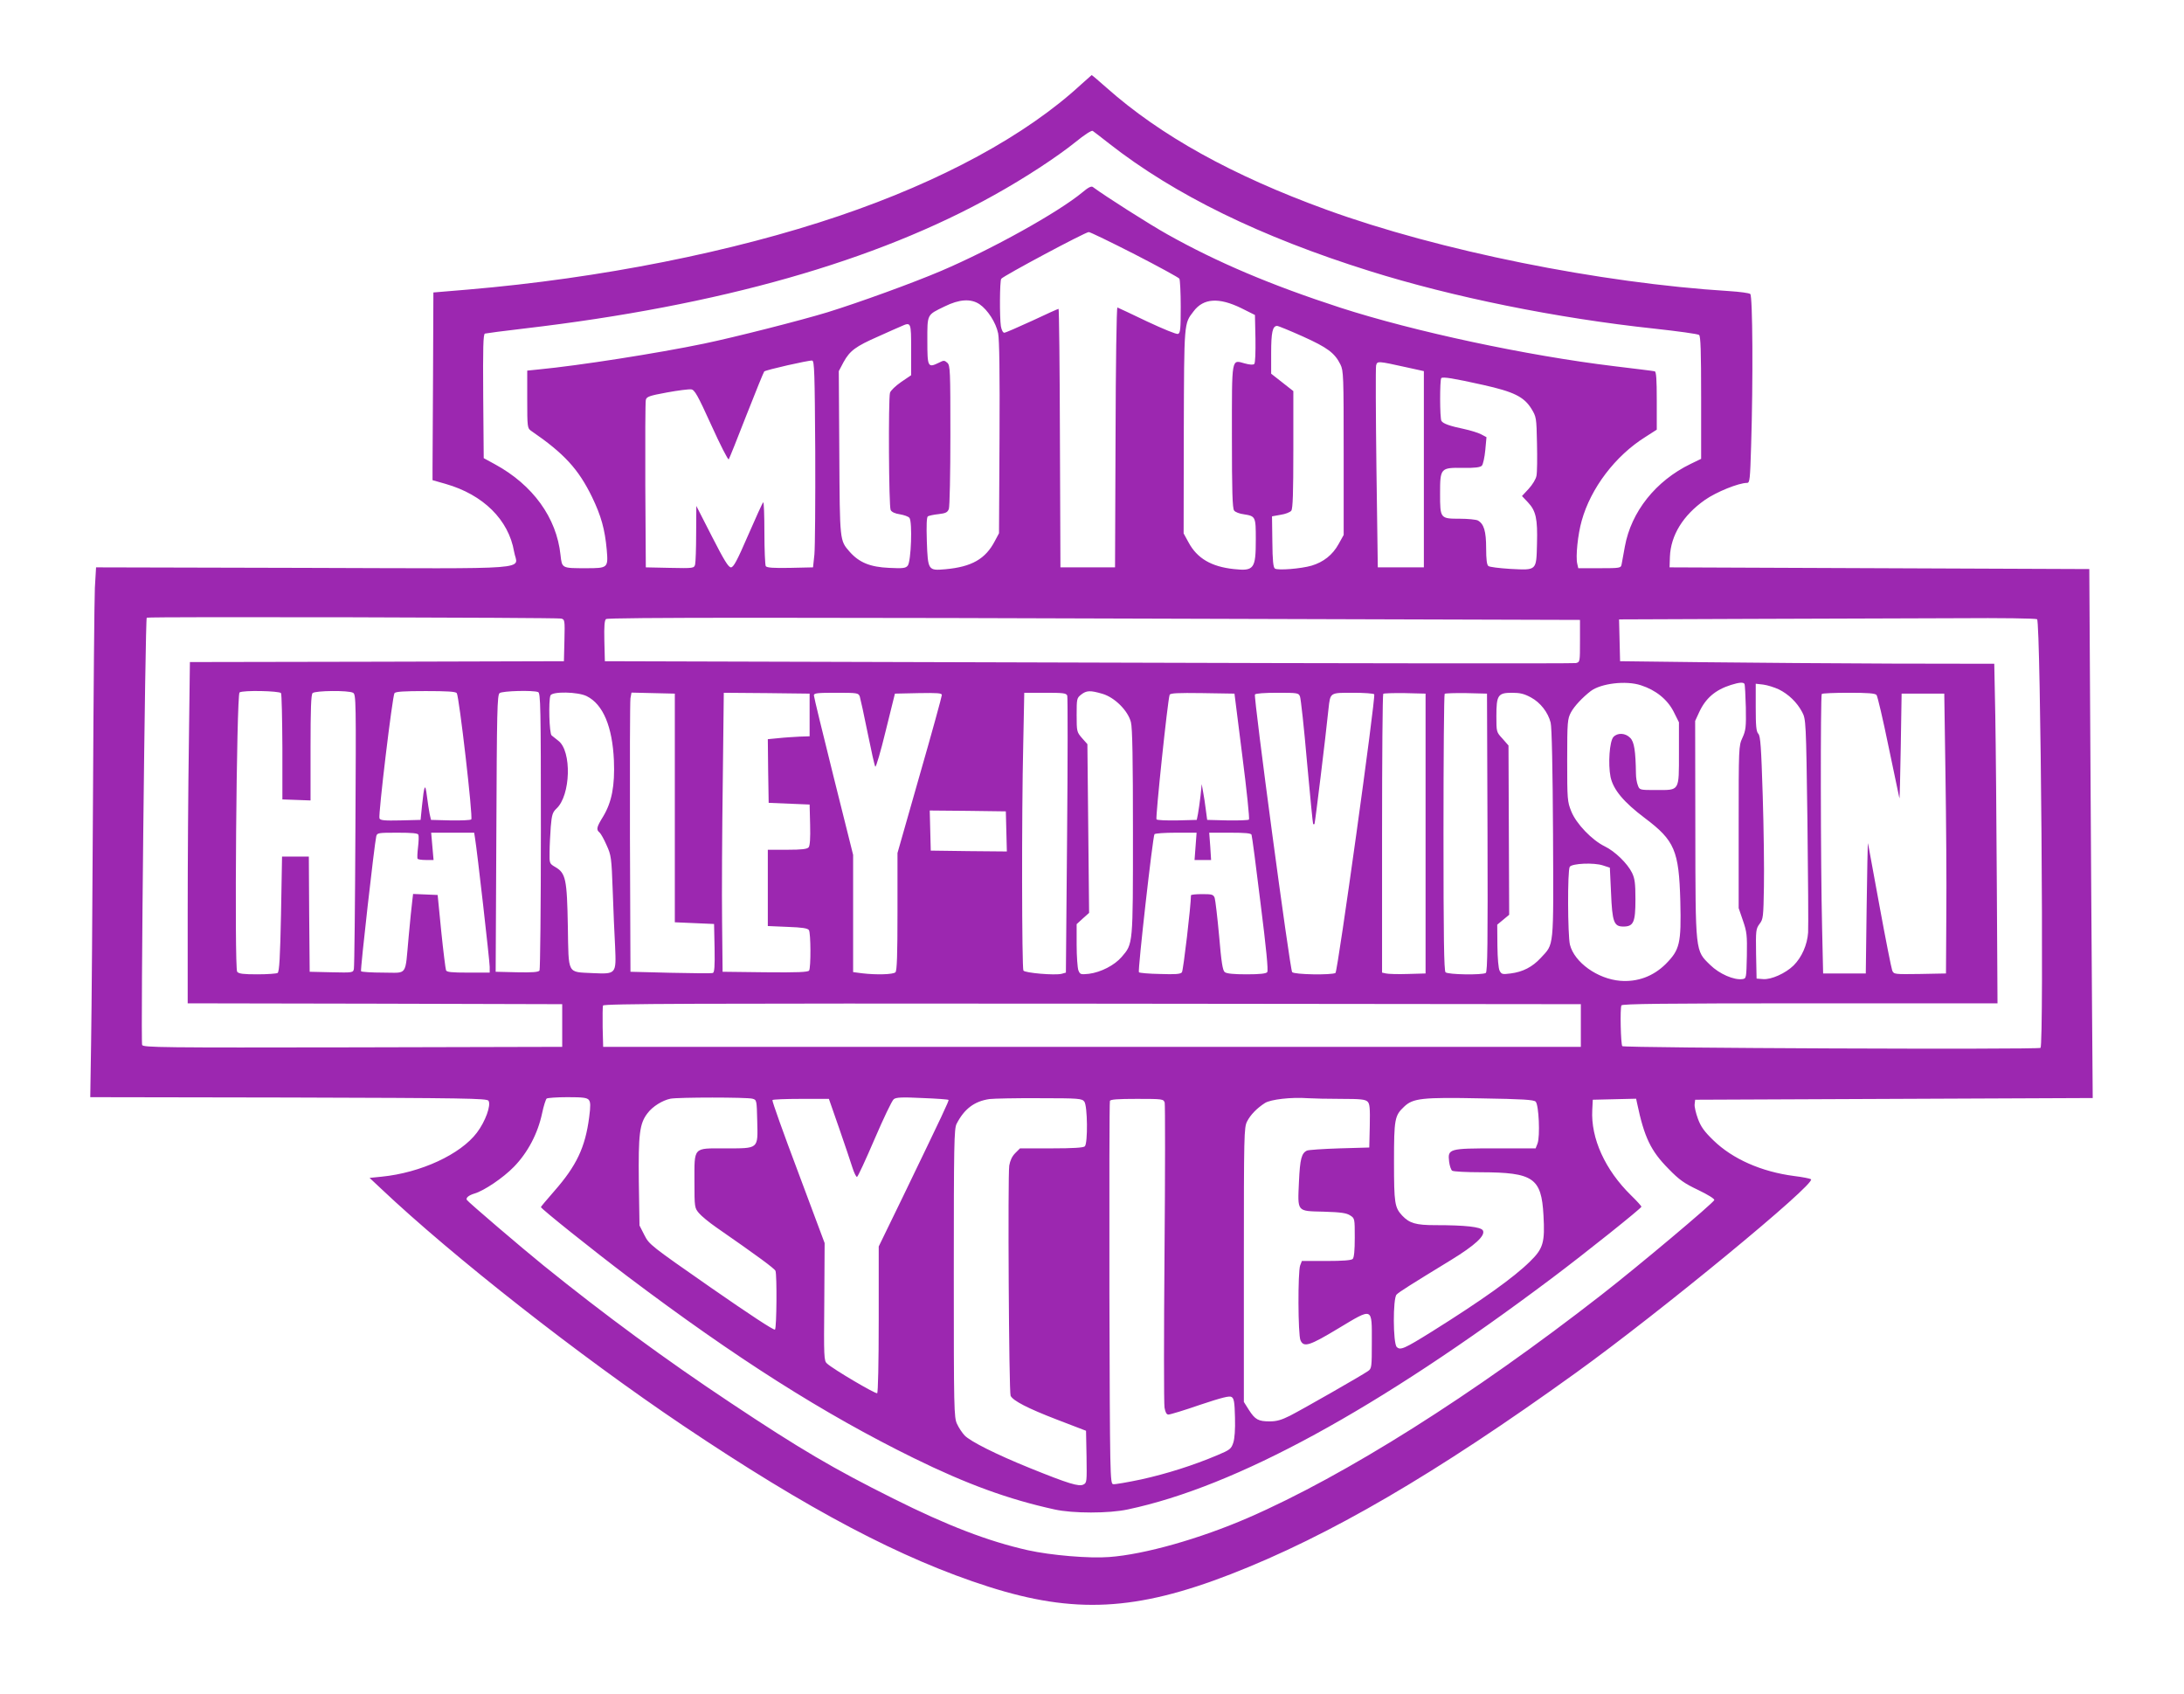 <?xml version="1.0" standalone="no"?>
<!DOCTYPE svg PUBLIC "-//W3C//DTD SVG 20010904//EN"
 "http://www.w3.org/TR/2001/REC-SVG-20010904/DTD/svg10.dtd">
<svg version="1.0" xmlns="http://www.w3.org/2000/svg"
 width="1280pt" height="993pt" viewBox="0 0 1280 993"
 preserveAspectRatio="xMidYMid meet">
<g transform="translate(0,993) scale(0.1,-0.1)"
fill="#9c27b0" stroke="none">
<path d="M6335 9434 c-322 -297 -817 -566 -1416 -769 -622 -211 -1400 -366
-2176 -432 l-203 -17 -2 -478 c-1 -263 -3 -510 -3 -550 l0 -72 77 -22 c220
-63 369 -210 401 -397 18 -110 159 -99 -1234 -95 l-1216 3 -7 -120 c-3 -66 -8
-619 -11 -1230 -3 -610 -8 -1255 -11 -1432 l-5 -323 1162 -2 c1040 -3 1163 -5
1172 -19 16 -26 -18 -121 -68 -187 -96 -127 -328 -235 -559 -258 l-70 -7 65
-61 c425 -402 1168 -984 1770 -1389 738 -496 1282 -783 1793 -946 502 -160
864 -142 1418 73 577 224 1203 589 2023 1180 492 354 1409 1109 1379 1135 -5
4 -49 13 -99 19 -192 25 -361 100 -473 209 -55 53 -74 81 -91 127 -12 33 -21
71 -19 85 l3 26 1165 5 1165 5 -4 530 c-2 292 -7 989 -10 1550 l-6 1020 -1230
5 -1230 5 2 62 c5 126 77 243 205 333 67 47 198 100 247 100 16 0 18 18 24
218 12 383 9 878 -5 889 -7 6 -62 13 -123 17 -758 47 -1702 237 -2361 477
-553 201 -974 435 -1290 716 -45 40 -84 73 -86 73 -1 -1 -30 -26 -63 -56z
m165 -345 c384 -301 888 -547 1526 -747 487 -153 1099 -277 1670 -338 137 -15
255 -31 262 -37 9 -7 12 -93 12 -368 l0 -358 -62 -30 c-204 -99 -348 -280
-385 -484 -8 -45 -17 -92 -19 -104 -4 -22 -8 -23 -129 -23 l-125 0 -6 26 c-10
41 3 171 26 252 53 191 197 381 373 491 l67 43 0 169 c0 127 -3 170 -12 173
-7 2 -114 15 -238 30 -513 62 -1172 203 -1605 343 -406 132 -722 266 -1014
430 -107 60 -360 221 -436 277 -9 7 -28 -3 -61 -31 -141 -117 -529 -333 -829
-461 -167 -71 -478 -184 -665 -242 -154 -47 -546 -147 -725 -184 -269 -56
-735 -129 -967 -151 l-68 -7 0 -168 c0 -164 1 -170 23 -185 194 -133 277 -224
357 -388 53 -110 75 -188 86 -309 9 -106 7 -108 -120 -108 -145 0 -142 -1
-151 78 -23 218 -162 410 -384 531 l-66 36 -3 363 c-2 285 0 363 10 367 7 2
112 16 233 30 1143 134 2058 394 2752 782 180 100 366 222 477 311 50 41 93
69 100 65 6 -4 49 -37 96 -74z m150 -649 c140 -72 257 -136 262 -143 4 -6 8
-81 8 -165 0 -130 -2 -154 -16 -159 -9 -3 -85 28 -181 73 -91 44 -169 80 -174
82 -5 2 -10 -334 -11 -760 l-3 -763 -160 0 -160 0 -3 758 c-1 416 -5 757 -8
757 -3 0 -73 -31 -155 -70 -83 -38 -156 -70 -163 -70 -8 0 -16 16 -20 38 -8
52 -7 265 2 278 10 16 493 274 513 274 8 0 130 -59 269 -130z m-909 -293 c47
-32 96 -107 109 -171 7 -37 10 -229 8 -612 l-3 -559 -24 -45 c-55 -106 -136
-152 -290 -166 -101 -9 -103 -7 -109 163 -3 97 -1 142 6 147 7 4 34 10 63 13
42 5 52 10 60 30 5 13 9 208 9 432 0 383 -1 409 -18 425 -17 15 -21 15 -50 0
-64 -31 -67 -25 -67 128 0 159 -4 151 101 202 87 43 154 47 205 13z m1534 -23
l80 -40 3 -139 c1 -80 -1 -142 -7 -148 -6 -6 -26 -5 -55 3 -80 22 -76 44 -76
-429 0 -319 3 -421 13 -433 6 -9 32 -19 57 -22 69 -11 70 -14 70 -147 0 -173
-10 -187 -129 -174 -132 14 -215 63 -265 156 l-29 53 1 598 c2 647 1 630 57
703 58 78 149 83 280 19z m-1935 -244 l0 -149 -59 -40 c-33 -23 -61 -50 -65
-63 -10 -39 -7 -668 4 -687 6 -12 26 -21 54 -25 24 -4 50 -13 56 -21 18 -22
10 -256 -10 -280 -12 -15 -28 -17 -110 -13 -110 5 -174 31 -230 94 -59 68 -58
58 -61 579 l-3 480 28 53 c37 67 71 92 203 150 59 27 119 53 133 59 60 27 60
27 60 -137z m2296 78 c144 -65 186 -96 220 -164 18 -37 19 -64 19 -519 l0
-480 -30 -54 c-35 -63 -88 -105 -158 -126 -62 -18 -198 -29 -215 -17 -10 7
-14 48 -15 158 l-2 148 50 9 c28 4 56 15 63 24 9 13 12 101 12 359 l0 342 -65
51 -65 51 0 121 c0 120 8 159 35 159 7 0 75 -28 151 -62z m-2858 -673 c1 -292
-1 -564 -5 -605 l-8 -75 -134 -3 c-101 -2 -136 1 -143 10 -4 7 -8 96 -8 197 0
101 -3 181 -7 177 -5 -4 -44 -91 -89 -194 -64 -148 -85 -187 -100 -187 -15 0
-41 43 -111 180 l-92 180 -1 -160 c0 -88 -3 -170 -6 -183 -6 -22 -8 -23 -148
-20 l-141 3 -3 480 c-1 264 0 490 3 501 4 19 20 25 124 44 65 12 129 20 142
18 20 -2 38 -34 118 -210 52 -115 98 -205 102 -200 3 4 50 120 103 257 54 138
101 253 105 258 9 9 260 66 281 64 13 -2 15 -70 18 -532z m3467 492 l100 -22
0 -575 0 -575 -135 0 -135 0 -8 580 c-4 319 -5 590 -2 603 7 27 8 27 180 -11z
m448 -103 c179 -40 238 -69 282 -139 29 -48 30 -51 33 -204 2 -85 1 -170 -3
-189 -3 -19 -23 -52 -46 -77 l-39 -42 35 -37 c47 -50 57 -96 53 -243 -4 -159
0 -155 -157 -147 -64 4 -122 11 -128 17 -9 6 -13 40 -13 104 0 100 -13 143
-49 163 -11 5 -58 10 -105 10 -115 0 -116 1 -116 146 0 151 2 154 135 152 70
-1 100 3 110 13 7 8 16 49 20 91 l7 76 -32 17 c-17 9 -63 23 -100 31 -82 17
-122 31 -132 47 -10 15 -10 241 -1 251 9 9 71 -1 246 -40z m-5405 -1369 c22
-5 23 -8 20 -128 l-3 -122 -1096 -3 -1096 -2 -6 -473 c-4 -259 -7 -709 -7
-999 l0 -528 1098 -2 1097 -3 0 -125 0 -125 -1228 -3 c-1113 -2 -1228 -1
-1234 14 -9 23 18 2498 27 2504 11 7 2398 1 2428 -5z m3970 -2 l2002 -6 0
-123 c0 -123 0 -124 -24 -130 -14 -3 -1300 -2 -2858 3 l-2833 8 -3 119 c-2 89
1 121 10 128 16 10 1083 10 3706 1z m4681 -2 c21 -14 41 -2498 20 -2512 -16
-11 -2439 -1 -2451 10 -9 9 -14 224 -5 239 7 9 239 12 1106 12 l1098 0 -4 693
c-2 380 -6 828 -9 995 l-6 302 -597 1 c-328 1 -821 5 -1096 8 l-500 6 -3 122
-3 123 768 3 c422 1 971 3 1218 4 249 2 456 -1 464 -6z m-2322 -387 c87 -28
154 -82 191 -153 l32 -64 0 -180 c0 -226 5 -217 -132 -217 -98 0 -99 0 -109
28 -6 15 -11 45 -11 67 -2 134 -10 188 -34 211 -28 29 -74 31 -98 5 -23 -25
-32 -158 -17 -234 16 -75 77 -148 202 -242 174 -131 199 -190 207 -486 6 -250
-3 -285 -86 -369 -73 -72 -165 -106 -266 -98 -133 11 -269 108 -295 212 -13
54 -15 435 -1 456 13 20 142 26 195 8 l40 -13 7 -148 c7 -171 17 -197 72 -197
60 0 71 25 71 159 0 95 -4 123 -20 156 -27 55 -100 126 -160 155 -74 36 -167
132 -196 205 -23 57 -24 70 -24 300 0 226 2 242 22 280 19 36 68 88 116 125
60 45 206 63 294 34z m607 8 c3 -5 6 -67 8 -138 2 -115 0 -134 -20 -178 -22
-48 -22 -55 -22 -523 l0 -475 25 -73 c23 -66 25 -86 23 -207 -3 -130 -3 -133
-26 -136 -49 -7 -135 30 -189 83 -88 86 -86 66 -87 800 l-1 630 23 50 c38 83
95 132 187 161 48 15 72 17 79 6z m201 -32 c57 -28 107 -76 137 -133 22 -42
23 -49 31 -637 4 -327 6 -622 4 -655 -5 -72 -37 -145 -85 -193 -47 -46 -131
-84 -179 -80 l-38 3 -3 145 c-2 137 -1 146 20 175 22 28 23 41 26 218 2 103
-1 343 -7 534 -9 286 -13 349 -26 363 -12 13 -15 45 -15 155 l0 138 44 -5 c24
-3 65 -16 91 -28z m-8778 -22 c4 -7 7 -150 8 -318 l0 -305 83 -3 82 -3 0 309
c0 226 3 311 12 320 15 15 211 17 237 2 18 -9 18 -46 14 -802 -2 -436 -6 -803
-9 -816 -4 -22 -6 -23 -132 -20 l-127 3 -3 338 -2 337 -79 0 -78 0 -6 -337
c-5 -251 -10 -339 -20 -345 -6 -4 -60 -8 -118 -8 -83 0 -109 3 -119 15 -17 21
-4 1626 14 1637 20 14 234 9 243 -4z m1030 0 c14 -19 96 -729 85 -740 -5 -5
-60 -7 -122 -6 l-114 3 -8 35 c-4 19 -11 67 -16 105 -10 80 -16 67 -29 -60
l-8 -80 -118 -3 c-94 -2 -118 0 -123 12 -8 20 76 718 88 734 8 9 57 12 183 12
126 0 175 -3 182 -12z m477 6 c14 -6 16 -86 16 -813 0 -443 -4 -812 -8 -819
-7 -9 -40 -12 -133 -10 l-124 3 4 810 c3 723 5 811 19 823 16 13 196 18 226 6z
m3307 -10 c72 -21 150 -99 167 -166 9 -33 12 -222 12 -646 0 -664 1 -652 -66
-730 -42 -49 -122 -90 -192 -99 -49 -5 -52 -4 -62 21 -5 15 -10 82 -10 148 l0
122 36 33 37 33 -5 495 -5 494 -32 36 c-30 35 -31 38 -31 135 0 95 1 99 26
119 32 25 53 26 125 5z m-3022 -14 c96 -48 150 -179 159 -376 6 -149 -12 -244
-63 -329 -39 -63 -42 -77 -21 -94 7 -6 26 -39 41 -74 27 -59 29 -72 36 -267 4
-113 10 -260 14 -327 7 -162 7 -162 -131 -156 -152 8 -141 -13 -146 275 -5
276 -12 311 -74 347 -34 20 -34 21 -33 88 0 37 4 104 7 149 6 70 11 84 33 105
84 77 91 338 11 398 -15 12 -33 26 -39 31 -14 11 -19 203 -7 234 10 25 162 22
213 -4z m516 -655 l0 -670 115 -5 115 -5 3 -141 c2 -108 -1 -143 -10 -146 -7
-3 -119 -2 -248 1 l-235 6 -3 785 c-1 432 0 800 3 818 l6 33 127 -3 127 -3 0
-670z m790 545 l0 -125 -60 -2 c-33 -2 -88 -5 -123 -9 l-62 -6 2 -186 3 -187
120 -5 120 -5 3 -119 c2 -78 -1 -123 -9 -132 -9 -10 -40 -14 -125 -14 l-114 0
0 -224 0 -223 116 -5 c86 -3 118 -8 125 -19 11 -17 12 -219 1 -237 -7 -9 -65
-12 -258 -10 l-249 3 -3 295 c-2 162 0 530 4 818 l6 522 252 -2 251 -3 0 -125z
m294 108 c4 -13 25 -108 46 -213 21 -104 41 -194 45 -198 4 -5 32 90 61 210
l54 218 138 3 c112 2 137 0 137 -11 0 -8 -58 -220 -130 -470 l-130 -456 0
-343 c0 -254 -3 -347 -12 -356 -13 -13 -110 -16 -195 -6 l-53 7 0 344 0 343
-115 460 c-63 253 -115 466 -115 475 0 13 21 15 130 15 126 0 131 -1 139 -22z
m1216 5 c3 -10 3 -379 -1 -821 l-7 -802 -25 -7 c-40 -10 -215 5 -224 19 -9 16
-11 908 -1 1326 l6 302 123 0 c107 0 123 -2 129 -17z m1026 -353 c26 -201 43
-369 39 -373 -3 -4 -60 -6 -126 -5 l-119 3 -8 60 c-4 33 -11 80 -16 105 l-8
45 -7 -70 c-5 -38 -11 -86 -15 -105 l-7 -35 -114 -3 c-62 -1 -117 1 -122 6 -7
7 65 695 77 730 4 10 47 12 192 10 l188 -3 46 -365z m338 348 c5 -13 24 -185
41 -383 18 -198 34 -362 36 -364 2 -2 6 -2 8 0 3 3 65 507 82 674 11 98 7 95
144 95 65 0 121 -4 124 -9 10 -15 -214 -1625 -227 -1633 -21 -13 -243 -10
-254 5 -13 16 -227 1613 -218 1627 4 6 55 10 131 10 120 0 125 -1 133 -22z
m736 -803 l0 -820 -105 -3 c-58 -2 -115 0 -127 3 l-23 5 0 814 c0 447 3 816 7
820 4 3 61 5 127 4 l121 -3 0 -820z m363 6 c2 -645 0 -816 -10 -823 -21 -13
-222 -10 -236 4 -9 9 -12 205 -12 818 0 444 3 810 7 814 4 3 61 5 127 4 l121
-3 3 -814z m254 792 c56 -30 101 -88 116 -148 7 -25 12 -279 14 -650 3 -685 7
-643 -72 -729 -49 -53 -105 -82 -177 -91 -47 -6 -53 -5 -64 16 -7 14 -12 71
-13 146 l-1 124 35 29 35 29 -2 496 -2 496 -35 40 c-36 39 -36 39 -36 132 0
123 9 137 92 137 47 0 71 -6 110 -27z m2026 14 c6 -7 38 -144 71 -305 34 -161
62 -296 63 -300 2 -4 5 133 8 303 l5 310 125 0 125 0 7 -475 c4 -261 7 -630 5
-820 l-2 -345 -153 -3 c-150 -2 -152 -2 -162 20 -5 13 -39 184 -75 381 -36
197 -66 362 -67 365 -2 4 -5 -166 -8 -378 l-5 -385 -125 0 -125 0 -6 265 c-9
370 -10 1365 -2 1373 3 4 75 7 158 7 111 0 155 -3 163 -13z m-5100 -800 l3
-117 -223 2 -223 3 -3 118 -3 117 223 -2 223 -3 3 -118z m-3446 -19 c3 -7 2
-40 -2 -73 -4 -33 -5 -63 -3 -67 2 -5 24 -8 49 -8 l45 0 -7 80 -7 80 126 0
126 0 5 -32 c12 -70 86 -722 86 -754 l0 -34 -125 0 c-100 0 -127 3 -131 14 -3
8 -16 111 -28 228 l-21 213 -72 3 -72 3 -5 -43 c-3 -24 -13 -117 -21 -208 -22
-237 -3 -210 -150 -210 -68 0 -126 4 -129 8 -5 8 78 742 89 790 5 21 9 22 124
22 86 0 120 -3 123 -12z m4555 -68 l-6 -80 48 0 49 0 -5 80 -6 80 122 0 c88 0
123 -3 126 -12 3 -7 27 -188 53 -403 33 -261 46 -394 39 -402 -6 -9 -44 -13
-121 -13 -75 0 -117 4 -128 13 -12 9 -20 57 -33 212 -10 110 -22 210 -26 223
-8 20 -15 22 -74 22 -36 0 -65 -3 -65 -7 0 -59 -45 -442 -53 -451 -8 -11 -39
-13 -128 -10 -65 1 -120 6 -124 10 -8 7 81 793 91 809 3 5 60 9 126 9 l121 0
-6 -80z m2258 -1050 l0 -125 -2865 0 -2865 0 -3 114 c-1 63 0 121 2 128 4 11
512 13 2868 11 l2863 -3 0 -125z m-5814 -436 c10 -13 11 -33 2 -102 -23 -176
-74 -284 -205 -433 -43 -49 -78 -91 -78 -93 0 -9 305 -253 510 -408 634 -478
1146 -803 1675 -1063 311 -153 556 -242 825 -301 107 -24 320 -24 430 0 634
134 1460 585 2485 1355 192 144 525 410 525 419 0 4 -27 34 -61 67 -152 149
-236 334 -227 500 l3 60 127 3 127 3 6 -28 c42 -199 80 -278 184 -383 63 -65
92 -85 174 -124 56 -27 97 -52 94 -59 -6 -18 -446 -388 -662 -556 -753 -587
-1500 -1058 -2070 -1306 -281 -122 -607 -215 -815 -230 -115 -9 -341 10 -476
40 -232 52 -474 145 -789 303 -351 175 -548 291 -955 562 -381 253 -736 514
-1095 804 -126 102 -441 371 -449 384 -7 12 11 27 44 37 56 16 169 92 232 157
81 83 140 195 165 313 9 44 22 83 27 87 6 4 61 8 122 8 90 0 114 -3 125 -16z
m959 7 c25 -7 25 -8 28 -131 4 -166 11 -160 -189 -160 -189 0 -179 11 -179
-196 0 -149 1 -153 26 -183 14 -17 60 -55 102 -84 245 -170 341 -241 347 -255
9 -25 7 -334 -3 -344 -6 -6 -154 92 -373 244 -356 248 -364 254 -392 309 l-29
57 -4 256 c-3 280 4 341 51 402 30 40 87 75 134 85 47 9 448 9 481 0z m1149
-7 c4 -4 -29 -74 -268 -569 l-141 -290 0 -427 c0 -258 -4 -429 -9 -433 -10 -5
-257 140 -294 174 -18 15 -19 36 -16 361 l2 345 -155 415 c-86 228 -154 418
-151 423 2 4 78 7 167 7 l164 0 60 -172 c33 -95 68 -199 78 -231 10 -31 22
-56 27 -54 5 1 51 101 103 222 52 121 102 226 112 233 13 11 48 13 167 7 82
-3 151 -8 154 -11z m796 -10 c19 -25 21 -244 3 -262 -8 -8 -66 -12 -196 -12
l-184 0 -28 -28 c-19 -19 -30 -44 -35 -73 -9 -60 -2 -1330 8 -1349 14 -29 101
-74 270 -139 l172 -66 3 -152 c2 -145 2 -153 -18 -163 -26 -14 -88 5 -313 96
-198 80 -351 157 -384 192 -14 15 -34 45 -44 67 -18 38 -19 85 -19 883 0 757
2 846 16 875 45 88 104 133 193 146 25 3 157 6 293 5 233 0 249 -2 263 -20z
m1506 16 c113 0 140 -3 154 -16 13 -13 15 -37 13 -143 l-3 -126 -175 -5 c-96
-3 -182 -9 -190 -13 -32 -15 -41 -49 -47 -181 -8 -181 -15 -173 145 -177 101
-3 134 -8 155 -22 27 -17 27 -19 27 -130 0 -75 -4 -117 -12 -125 -8 -8 -57
-12 -155 -12 l-143 0 -10 -26 c-14 -37 -13 -407 2 -439 19 -43 53 -32 222 70
205 123 196 126 196 -80 0 -148 -1 -155 -22 -170 -32 -23 -380 -222 -458 -262
-50 -25 -78 -33 -118 -33 -67 0 -86 10 -123 68 l-29 46 0 803 c0 771 1 805 19
841 20 39 58 78 105 108 33 21 155 35 250 28 32 -2 121 -4 197 -4z m1139 -16
c19 -18 27 -205 11 -246 l-11 -28 -233 0 c-275 0 -283 -2 -274 -78 3 -24 11
-48 18 -53 8 -5 84 -9 169 -9 307 -1 354 -33 366 -252 9 -159 -1 -195 -79
-271 -95 -94 -283 -228 -577 -412 -159 -99 -183 -110 -204 -89 -22 22 -23 285
-1 307 14 15 79 56 318 202 142 87 204 144 188 174 -12 21 -103 31 -279 31
-114 0 -151 11 -194 56 -44 48 -48 71 -48 315 0 252 4 271 59 323 52 50 106
56 451 49 244 -4 308 -8 320 -19z m-2174 -6 c3 -12 3 -410 -1 -884 -4 -474 -4
-880 0 -903 5 -29 12 -41 23 -41 10 0 93 25 185 57 129 43 173 54 185 46 14
-8 18 -30 20 -120 2 -70 -2 -124 -10 -148 -12 -36 -19 -42 -93 -73 -142 -60
-297 -109 -446 -142 -81 -17 -155 -30 -165 -28 -18 3 -19 40 -22 1118 -1 613
0 1121 3 1128 3 9 45 12 159 12 151 0 155 -1 162 -22z"/>
</g>
</svg>
